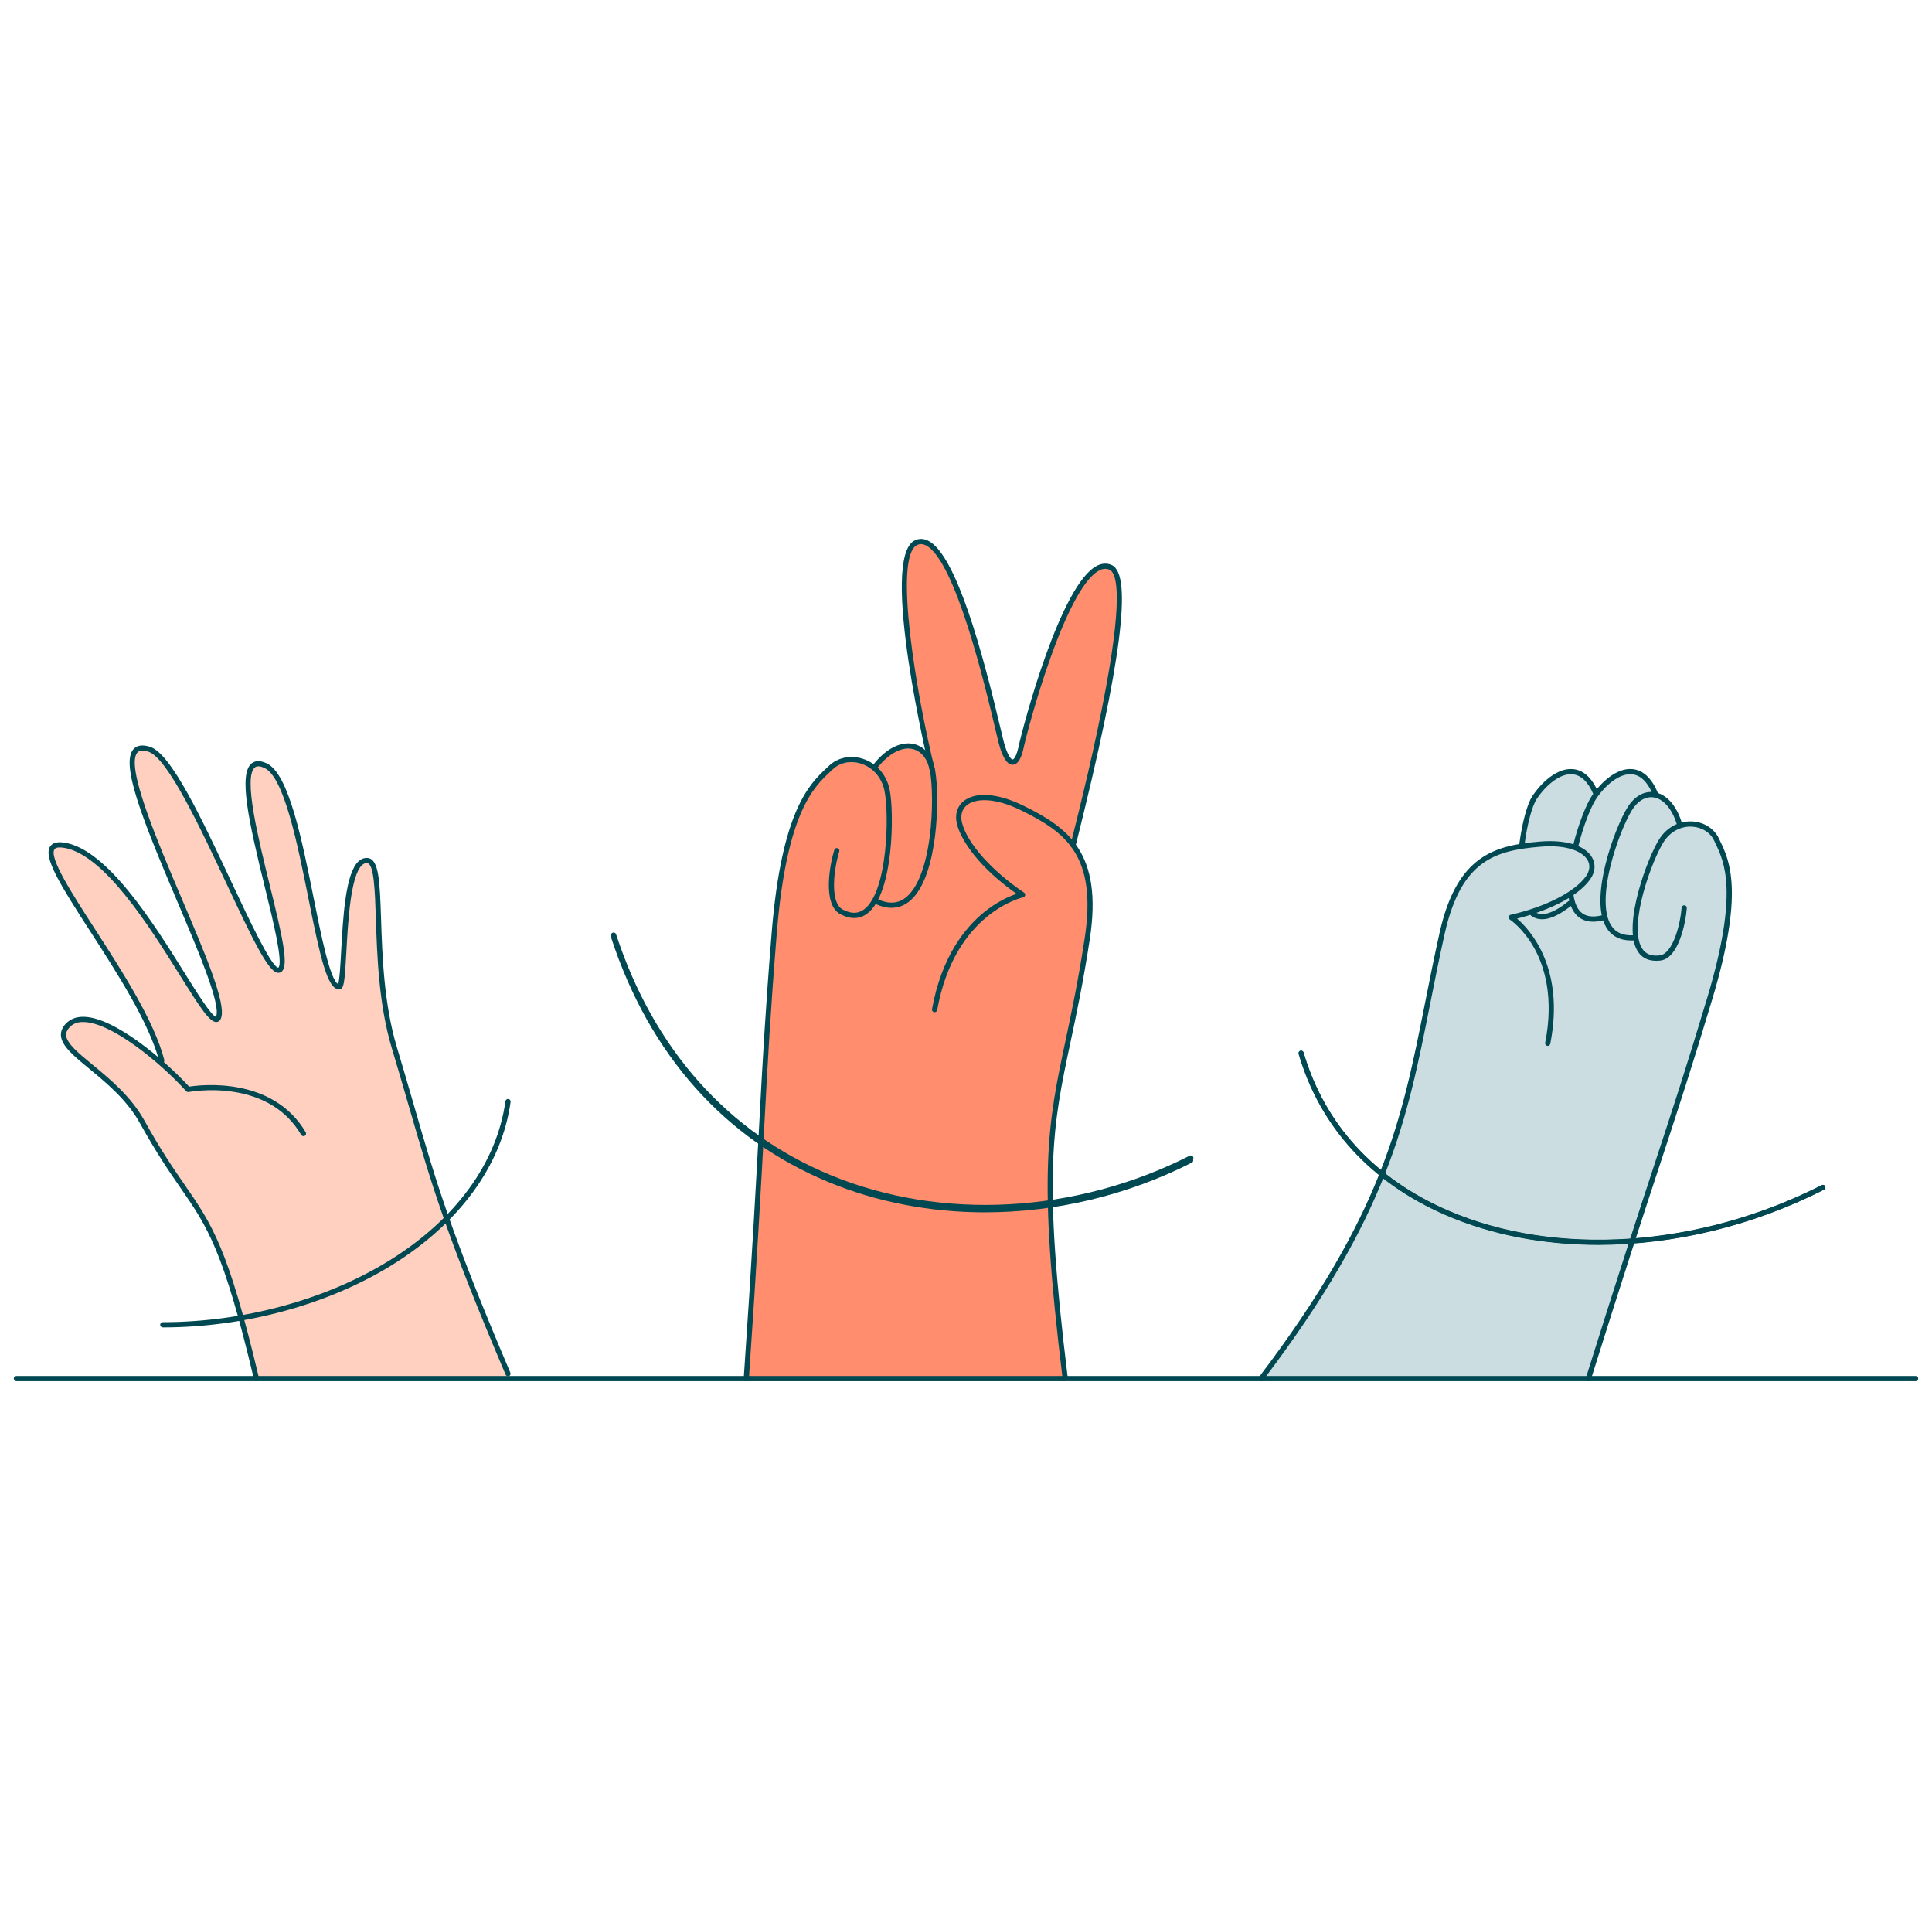 <svg width="157" height="156" viewBox="0 0 157 156" fill="none" xmlns="http://www.w3.org/2000/svg">
<g clip-path="url(#clip0_8585_37311)">
<path d="M13.323 86.58C11.499 79.626 0.934 68.083 5.146 68.663C10.695 69.427 17.076 84.769 17.77 82.624C18.68 79.81 6.79 59.16 12.128 60.876C15.153 61.849 21.504 80.064 22.765 78.761C24.013 77.47 17.345 60.194 21.59 62.211C24.658 63.668 25.68 80.106 27.552 80.176C28.191 80.199 27.552 69.772 29.841 69.909C31.411 70.004 29.998 78.306 32.035 85.09C34.944 94.782 35.316 97.972 41.276 111.977H20.829C17.309 97.121 16.198 99.537 11.548 91.147C9.202 86.914 3.742 85.173 5.498 83.315C7.34 81.367 12.678 85.651 15.284 88.515C15.284 88.515 14.389 88.507 17.258 93.375" fill="#FFCFBF"/>
<path d="M75.785 62.837C74.706 58.513 72.07 45.373 74.454 44.283C77.545 42.872 80.875 58.642 81.359 60.497C81.873 62.469 82.546 62.591 82.923 61.149C83.39 58.967 87.171 44.888 90.261 46.302C92.646 47.391 88.281 64.546 87.202 68.87" fill="#FF8D6E"/>
<path d="M71.234 73.455C75.882 75.579 76.286 65.604 75.785 62.837C75.349 60.429 73.058 59.998 71.135 62.458" fill="#FF8D6E"/>
<path d="M68.001 69.317C67.612 70.559 67.105 73.611 68.393 74.288C72.283 76.334 72.588 66.778 72.085 64.385C71.581 61.993 68.911 61.235 67.521 62.564C66.248 63.782 63.764 65.593 62.922 75.97C61.909 88.467 62.053 91.805 60.652 112.21H86.566C83.834 89.943 86.231 90.396 88.357 76.459C89.43 69.429 86.479 67.529 83.111 65.868C79.578 64.125 77.16 60.26 76.178 61.916C74.909 64.058 66.288 75.063 68.729 76.711C68.729 76.711 71.139 86.863 75.952 82.232" fill="#FF8D6E"/>
<path d="M80.062 98.501C75.654 98.501 71.312 97.688 67.339 96.045C58.894 92.554 52.789 85.704 49.681 76.235C49.647 76.133 49.702 76.025 49.804 75.991C49.905 75.96 50.013 76.013 50.047 76.114C53.119 85.471 59.148 92.241 67.485 95.687C76.491 99.41 87.408 98.822 96.686 94.115C96.782 94.067 96.898 94.105 96.945 94.2C96.993 94.295 96.955 94.411 96.86 94.458C91.573 97.141 85.76 98.499 80.062 98.499V98.501Z" fill="#004952"/>
<path d="M123.692 68.582C123.905 66.918 124.322 65.399 124.703 64.815C125.917 62.959 128.359 61.313 129.696 64.459" fill="#CBDDE0"/>
<path d="M127.618 73.376C126.177 74.546 125.2 74.694 124.567 74.231Z" fill="#C5D6D7"/>
<path d="M128.043 68.8C128.46 67.08 129.095 65.483 129.533 64.815C130.747 62.959 133.188 61.313 134.525 64.459" fill="#CBDDE0"/>
<path d="M130.235 74.574C128.57 74.982 127.849 74.091 127.665 72.693Z" fill="#C5D6D7"/>
<path d="M132.782 76.192C128.158 76.454 131.103 67.897 132.437 65.724C133.599 63.835 135.674 64.227 136.489 66.937" fill="#CBDDE0"/>
<path d="M124.24 70.979C124.159 72.158 123.965 65.202 129.425 64.461C133.374 63.926 133.84 70.108 135.054 68.25C136.269 66.395 138.773 66.634 139.507 68.214C140.182 69.661 141.682 72.012 138.976 81.052C135.716 91.94 134.621 94.31 129.08 112.004H102.496C114.555 96.119 114.417 88.272 117.214 75.801C118.625 69.509 121.743 68.879 125.134 68.585C128.526 68.29 130.076 69.913 129.057 71.331C128.037 72.748 125.426 73.941 122.822 74.529C122.556 62.1 129.799 70.046 127.667 68.142" fill="#CBDDE0"/>
<path d="M129.899 101.126C125.49 101.126 121.255 100.333 117.529 98.721C111.432 96.083 107.294 91.553 105.561 85.621C105.532 85.52 105.591 85.412 105.693 85.382C105.794 85.355 105.902 85.412 105.932 85.513C107.63 91.333 111.694 95.778 117.683 98.367C126.45 102.161 138.09 101.367 148.061 96.303C148.156 96.254 148.272 96.292 148.319 96.387C148.367 96.483 148.329 96.599 148.234 96.645C142.395 99.614 135.983 101.126 129.899 101.126V101.126Z" fill="#004952"/>
<path d="M86.564 112.22C86.458 112.22 86.367 112.142 86.354 112.034C84.302 95.311 85.161 91.266 86.585 84.561C87.067 82.287 87.615 79.711 88.146 76.224C89.176 69.471 86.551 67.599 83.014 65.854C80.731 64.728 79.222 64.889 78.573 65.418C78.165 65.748 78.027 66.262 78.18 66.861C78.607 68.521 80.585 70.745 83.219 72.524C83.289 72.573 83.325 72.657 83.308 72.74C83.291 72.822 83.225 72.888 83.143 72.907C83.088 72.918 77.581 74.14 76.157 82.065C76.136 82.179 76.026 82.258 75.912 82.237C75.797 82.215 75.719 82.105 75.74 81.991C76.51 77.705 78.45 75.355 79.942 74.136C81.044 73.237 82.055 72.808 82.612 72.621C79.569 70.478 78.116 68.312 77.769 66.969C77.575 66.209 77.769 65.526 78.304 65.09C79.278 64.299 81.107 64.443 83.2 65.475C86.767 67.235 89.633 69.264 88.563 76.288C88.029 79.785 87.482 82.37 86.997 84.648C85.535 91.534 84.729 95.328 86.773 111.981C86.788 112.098 86.705 112.203 86.589 112.216C86.58 112.216 86.572 112.216 86.564 112.216V112.22Z" fill="#004952"/>
<path d="M87.202 68.881C87.186 68.881 87.168 68.881 87.152 68.875C87.037 68.847 86.97 68.731 86.997 68.619L87.092 68.236C87.719 65.733 89.02 60.527 89.898 55.729C91.302 48.051 90.674 46.524 90.173 46.295C89.91 46.175 89.637 46.19 89.339 46.34C88.197 46.913 86.824 49.365 85.37 53.429C84.213 56.664 83.346 59.979 83.128 60.996C82.931 61.754 82.648 62.135 82.286 62.135C81.842 62.135 81.461 61.536 81.152 60.353C81.101 60.161 81.021 59.818 80.913 59.361C80.103 55.928 77.634 45.481 75.226 44.303C74.985 44.184 74.761 44.176 74.539 44.277C72.556 45.183 74.503 56.649 75.986 62.587C76.013 62.702 75.945 62.816 75.831 62.843C75.719 62.871 75.603 62.803 75.575 62.689C75.533 62.515 71.374 45.257 74.363 43.892C74.702 43.738 75.055 43.748 75.412 43.922C77.731 45.056 79.897 53.22 81.325 59.262C81.431 59.714 81.512 60.053 81.562 60.245C81.875 61.447 82.191 61.709 82.286 61.709C82.347 61.709 82.542 61.563 82.715 60.897C83.151 58.866 86.198 47.444 89.149 45.961C89.563 45.754 89.967 45.735 90.348 45.91C92.041 46.682 91.135 53.81 87.501 68.34L87.406 68.722C87.382 68.818 87.296 68.883 87.2 68.883L87.202 68.881Z" fill="#004952"/>
<path d="M72.448 73.76C72.04 73.76 71.604 73.654 71.145 73.444C71.04 73.396 70.993 73.271 71.042 73.163C71.09 73.057 71.215 73.011 71.323 73.059C72.216 73.468 72.96 73.425 73.599 72.928C74.537 72.2 75.231 70.442 75.552 67.98C75.823 65.9 75.77 63.736 75.577 62.672C75.402 61.699 74.896 61.041 74.19 60.865C73.299 60.645 72.22 61.214 71.302 62.386C71.23 62.477 71.097 62.494 71.006 62.422C70.915 62.35 70.898 62.217 70.97 62.126C71.992 60.819 73.233 60.194 74.291 60.455C75.167 60.67 75.787 61.451 75.994 62.596C76.193 63.692 76.248 65.911 75.971 68.033C75.734 69.854 75.175 72.24 73.86 73.262C73.434 73.592 72.963 73.757 72.448 73.757V73.76Z" fill="#004952"/>
<path d="M60.65 112.22C60.65 112.22 60.639 112.22 60.635 112.22C60.519 112.212 60.43 112.11 60.438 111.994C61.118 102.095 61.437 96.14 61.695 91.355C61.97 86.233 62.188 82.188 62.711 75.752C63.517 65.82 65.808 63.679 67.174 62.399C67.244 62.333 67.31 62.272 67.376 62.211C68.063 61.553 69.1 61.335 70.081 61.637C71.209 61.986 72.034 62.922 72.292 64.142C72.673 65.953 72.635 72.592 70.483 74.216C69.857 74.69 69.119 74.709 68.294 74.276C66.798 73.489 67.452 70.157 67.799 69.052C67.835 68.94 67.951 68.879 68.063 68.915C68.175 68.951 68.237 69.069 68.201 69.179C68.014 69.774 67.79 70.821 67.775 71.817C67.765 72.592 67.879 73.582 68.488 73.901C69.165 74.257 69.734 74.25 70.225 73.878C72.152 72.422 72.267 66.093 71.873 64.229C71.649 63.163 70.93 62.344 69.952 62.041C69.104 61.779 68.249 61.957 67.663 62.515C67.598 62.577 67.53 62.64 67.46 62.708C66.136 63.945 63.921 66.017 63.127 75.786C62.605 82.218 62.389 86.26 62.114 91.378C61.858 96.165 61.536 102.123 60.857 112.024C60.849 112.136 60.756 112.22 60.646 112.22H60.65Z" fill="#004952"/>
<path d="M80.062 98.319C75.649 98.319 71.308 97.504 67.331 95.861C58.882 92.368 52.772 85.513 49.662 76.04C49.626 75.93 49.685 75.809 49.797 75.773C49.909 75.738 50.028 75.797 50.064 75.909C53.133 85.262 59.161 92.025 67.492 95.472C76.491 99.193 87.403 98.605 96.676 93.9C96.779 93.847 96.906 93.889 96.959 93.993C97.012 94.096 96.97 94.223 96.866 94.276C91.577 96.961 85.76 98.319 80.06 98.319H80.062Z" fill="#004952"/>
<path d="M20.835 112.191C20.74 112.191 20.653 112.125 20.63 112.028C18.146 101.547 16.847 99.669 14.696 96.552C13.776 95.22 12.73 93.709 11.368 91.251C10.321 89.362 8.622 87.961 7.258 86.836C5.999 85.799 5.005 84.98 4.952 84.136C4.93 83.798 5.064 83.472 5.349 83.169C5.698 82.799 6.174 82.613 6.758 82.613C6.767 82.613 6.775 82.613 6.786 82.613C9.267 82.636 13.327 86.07 15.369 88.287C16.278 88.143 22.149 87.422 24.844 91.993C24.903 92.095 24.87 92.224 24.77 92.283C24.669 92.342 24.54 92.309 24.48 92.209C23.325 90.248 21.436 89.066 18.87 88.693C16.943 88.412 15.348 88.721 15.331 88.723C15.259 88.737 15.182 88.712 15.134 88.657C13.955 87.362 12.411 85.983 11 84.968C9.261 83.715 7.801 83.047 6.782 83.036C6.306 83.023 5.931 83.169 5.656 83.461C5.453 83.677 5.36 83.889 5.373 84.111C5.413 84.771 6.392 85.577 7.524 86.51C8.916 87.656 10.651 89.085 11.736 91.046C13.088 93.487 14.127 94.987 15.041 96.313C17.22 99.47 18.536 101.374 21.038 111.93C21.066 112.045 20.994 112.159 20.882 112.184C20.865 112.188 20.848 112.191 20.833 112.191H20.835Z" fill="#004952"/>
<path d="M41.282 111.814C41.2 111.814 41.121 111.765 41.087 111.685C36.247 100.312 35.062 96.218 33.268 90.024C32.856 88.598 32.386 86.982 31.838 85.154C30.774 81.61 30.643 77.605 30.546 74.682C30.469 72.355 30.395 70.157 29.833 70.123C29.691 70.114 29.56 70.163 29.435 70.275C28.489 71.119 28.282 74.859 28.147 77.337C28.015 79.74 27.962 80.389 27.563 80.389C27.558 80.389 27.554 80.389 27.548 80.389C26.585 80.353 26.008 77.709 25.073 73.036C24.191 68.635 23.095 63.158 21.504 62.403C21.146 62.234 20.88 62.215 20.715 62.35C19.761 63.129 20.962 68.011 21.925 71.936C22.927 76.012 23.467 78.346 22.921 78.909C22.822 79.012 22.688 79.057 22.549 79.033C21.777 78.904 20.539 76.343 18.421 71.824C16.278 67.256 13.613 61.574 12.068 61.077C11.637 60.939 11.334 60.958 11.169 61.138C10.183 62.217 12.739 68.234 14.793 73.068C16.71 77.58 18.366 81.477 17.975 82.687C17.89 82.949 17.734 83.021 17.615 83.036C17.067 83.104 16.291 81.913 14.603 79.211C12.14 75.274 8.421 69.325 5.121 68.87C4.865 68.837 4.537 68.83 4.423 69.008C3.981 69.704 5.872 72.632 7.702 75.465C9.955 78.955 12.511 82.911 13.348 86.108C13.378 86.22 13.31 86.336 13.198 86.366C13.084 86.394 12.97 86.328 12.94 86.216C12.119 83.087 9.475 78.987 7.349 75.695C4.878 71.87 3.509 69.662 4.069 68.781C4.256 68.487 4.632 68.377 5.18 68.454C8.675 68.934 12.46 74.984 14.962 78.989C16.001 80.65 17.175 82.526 17.55 82.615C17.556 82.605 17.564 82.588 17.573 82.56C17.916 81.5 16.13 77.299 14.404 73.237C11.554 66.533 9.769 62.048 10.856 60.857C11.142 60.544 11.594 60.484 12.195 60.677C13.915 61.229 16.399 66.526 18.802 71.648C20.181 74.589 22.071 78.617 22.621 78.621C23.025 78.196 22.187 74.783 21.512 72.041C20.207 66.731 19.367 62.907 20.446 62.026C20.751 61.779 21.167 61.779 21.686 62.026C23.467 62.873 24.542 68.231 25.487 72.958C26.086 75.949 26.826 79.643 27.482 79.952C27.596 79.619 27.662 78.403 27.721 77.32C27.878 74.47 28.073 70.927 29.151 69.966C29.361 69.78 29.6 69.691 29.856 69.708C30.804 69.765 30.865 71.614 30.967 74.675C31.062 77.576 31.193 81.549 32.24 85.04C32.79 86.87 33.258 88.486 33.67 89.914C35.46 96.093 36.643 100.176 41.472 111.526C41.519 111.634 41.468 111.759 41.36 111.803C41.333 111.814 41.305 111.82 41.278 111.82L41.282 111.814Z" fill="#004952"/>
<path d="M13.23 107.847C13.114 107.847 13.018 107.752 13.018 107.636C13.018 107.519 13.114 107.424 13.23 107.424C19.771 107.424 26.463 105.609 31.593 102.444C37.011 99.1 40.379 94.494 41.073 89.472C41.09 89.355 41.195 89.273 41.312 89.292C41.428 89.309 41.508 89.415 41.492 89.531C40.779 94.68 37.343 99.394 31.815 102.806C26.621 106.011 19.847 107.849 13.23 107.849V107.847Z" fill="#004952"/>
<path d="M123.677 68.794C123.677 68.794 123.66 68.794 123.649 68.794C123.533 68.779 123.452 68.674 123.467 68.557C123.683 66.875 124.104 65.325 124.512 64.701C125.227 63.609 126.522 62.371 127.823 62.488C128.684 62.564 129.376 63.2 129.877 64.377C129.924 64.485 129.873 64.609 129.765 64.654C129.657 64.701 129.535 64.65 129.488 64.542C129.052 63.52 128.481 62.97 127.787 62.909C126.742 62.811 125.57 63.858 124.868 64.931C124.497 65.498 124.095 67.011 123.888 68.61C123.873 68.716 123.782 68.794 123.679 68.794H123.677Z" fill="#004952"/>
<path d="M125.318 74.688C124.984 74.688 124.688 74.593 124.425 74.402C124.33 74.333 124.311 74.201 124.379 74.106C124.449 74.011 124.58 73.992 124.675 74.06C125.286 74.506 126.226 74.221 127.468 73.211C127.559 73.137 127.692 73.152 127.766 73.243C127.84 73.334 127.825 73.467 127.734 73.541C126.793 74.305 125.985 74.688 125.318 74.688Z" fill="#004952"/>
<path d="M102.479 112.22C102.434 112.22 102.39 112.205 102.352 112.178C102.259 112.108 102.24 111.975 102.312 111.882C112.413 98.575 113.913 91.014 115.813 81.441C116.173 79.628 116.545 77.755 116.991 75.758C118.405 69.46 121.5 68.69 125.1 68.377C127.214 68.193 128.815 68.68 129.38 69.674C129.693 70.224 129.632 70.874 129.213 71.457C128.117 72.983 125.507 74.077 123.281 74.635C124.324 75.534 127.193 78.638 125.98 84.805C125.957 84.919 125.845 84.993 125.733 84.972C125.619 84.948 125.542 84.838 125.566 84.724C126.3 80.986 125.479 78.462 124.662 77.004C123.776 75.424 122.703 74.718 122.691 74.709C122.619 74.663 122.583 74.578 122.598 74.493C122.612 74.409 122.676 74.343 122.758 74.324C125.566 73.692 127.965 72.469 128.868 71.21C129.192 70.761 129.243 70.29 129.012 69.881C128.64 69.228 127.425 68.597 125.136 68.796C121.582 69.105 118.756 69.818 117.404 75.847C116.958 77.838 116.585 79.71 116.228 81.519C114.317 91.145 112.809 98.748 102.648 112.133C102.606 112.188 102.542 112.218 102.479 112.218V112.22Z" fill="#004952"/>
<path d="M128.026 69.012C128.009 69.012 127.992 69.012 127.975 69.006C127.861 68.978 127.791 68.864 127.819 68.75C128.257 66.943 128.915 65.344 129.336 64.698C130.051 63.607 131.347 62.369 132.646 62.486C133.507 62.562 134.199 63.198 134.701 64.375C134.747 64.483 134.696 64.607 134.589 64.652C134.481 64.698 134.358 64.648 134.311 64.54C133.876 63.518 133.304 62.968 132.61 62.907C131.57 62.813 130.393 63.856 129.691 64.929C129.289 65.545 128.659 67.089 128.231 68.849C128.208 68.946 128.121 69.01 128.026 69.01V69.012Z" fill="#004952"/>
<path d="M129.469 74.885C129.044 74.885 128.678 74.781 128.375 74.574C127.87 74.229 127.554 73.605 127.44 72.721C127.425 72.604 127.506 72.498 127.622 72.484C127.736 72.467 127.844 72.549 127.859 72.665C127.959 73.425 128.212 73.952 128.614 74.225C128.989 74.481 129.511 74.529 130.169 74.368C130.284 74.341 130.398 74.411 130.425 74.523C130.453 74.637 130.383 74.751 130.271 74.779C129.985 74.849 129.717 74.885 129.469 74.885V74.885Z" fill="#004952"/>
<path d="M132.562 76.41C131.635 76.41 130.952 76.052 130.531 75.348C129.754 74.047 130.068 71.841 130.467 70.222C130.956 68.248 131.728 66.45 132.242 65.617C132.799 64.711 133.588 64.25 134.407 64.36C135.395 64.489 136.243 65.43 136.679 66.879C136.713 66.992 136.649 67.11 136.537 67.144C136.425 67.178 136.306 67.114 136.272 67.002C135.887 65.718 135.168 64.887 134.352 64.781C133.706 64.698 133.07 65.083 132.604 65.841C132.092 66.674 131.335 68.483 130.88 70.328C130.34 72.509 130.347 74.216 130.895 75.136C131.267 75.758 131.876 76.038 132.756 75.987C132.871 75.981 132.972 76.069 132.979 76.186C132.985 76.302 132.896 76.402 132.78 76.408C132.706 76.412 132.634 76.414 132.562 76.414V76.41Z" fill="#004952"/>
<path d="M129.08 112.22C129.058 112.22 129.037 112.218 129.016 112.209C128.904 112.174 128.843 112.055 128.876 111.945C131.555 103.394 133.207 98.372 134.533 94.335C135.951 90.024 137.072 86.618 138.756 80.995C141.303 72.49 140.116 70.015 139.408 68.536C139.37 68.456 139.334 68.379 139.3 68.308C138.993 67.65 138.335 67.222 137.54 67.165C136.622 67.097 135.752 67.55 135.215 68.371C134.271 69.814 132.285 75.185 133.429 77.043C133.717 77.51 134.189 77.703 134.87 77.624C135.951 77.502 136.562 75.041 136.651 73.749C136.66 73.632 136.763 73.546 136.878 73.552C136.994 73.56 137.083 73.66 137.074 73.778C137.002 74.83 136.454 77.872 134.919 78.045C134.07 78.141 133.448 77.878 133.07 77.265C131.785 75.177 133.941 69.545 134.861 68.138C135.483 67.186 136.499 66.664 137.571 66.742C138.509 66.81 139.317 67.341 139.685 68.13C139.719 68.202 139.755 68.278 139.793 68.354C140.529 69.888 141.758 72.454 139.164 81.117C137.478 86.747 136.357 90.155 134.938 94.469C133.611 98.503 131.959 103.523 129.283 112.072C129.255 112.163 129.171 112.22 129.082 112.22H129.08Z" fill="#004952"/>
<path d="M129.881 101.145C125.47 101.145 121.233 100.35 117.503 98.738C111.402 96.097 107.26 91.564 105.525 85.625C105.493 85.513 105.557 85.397 105.669 85.363C105.781 85.329 105.897 85.395 105.931 85.507C107.63 91.32 111.69 95.761 117.673 98.35C126.435 102.139 138.069 101.35 148.035 96.286C148.139 96.233 148.266 96.275 148.318 96.379C148.371 96.482 148.329 96.609 148.225 96.662C142.382 99.63 135.968 101.145 129.881 101.145V101.145Z" fill="#004952"/>
<path d="M155.666 112.22H1.334C1.218 112.22 1.123 112.125 1.123 112.009C1.123 111.892 1.218 111.797 1.334 111.797H155.666C155.782 111.797 155.878 111.892 155.878 112.009C155.878 112.125 155.782 112.22 155.666 112.22Z" fill="#004952"/>
</g>
<defs>
<clipPath id="clip0_8585_37311">
<rect width="154.755" height="68.44" fill="white" transform="translate(1.123 43.78)"/>
</clipPath>
</defs>
</svg>
